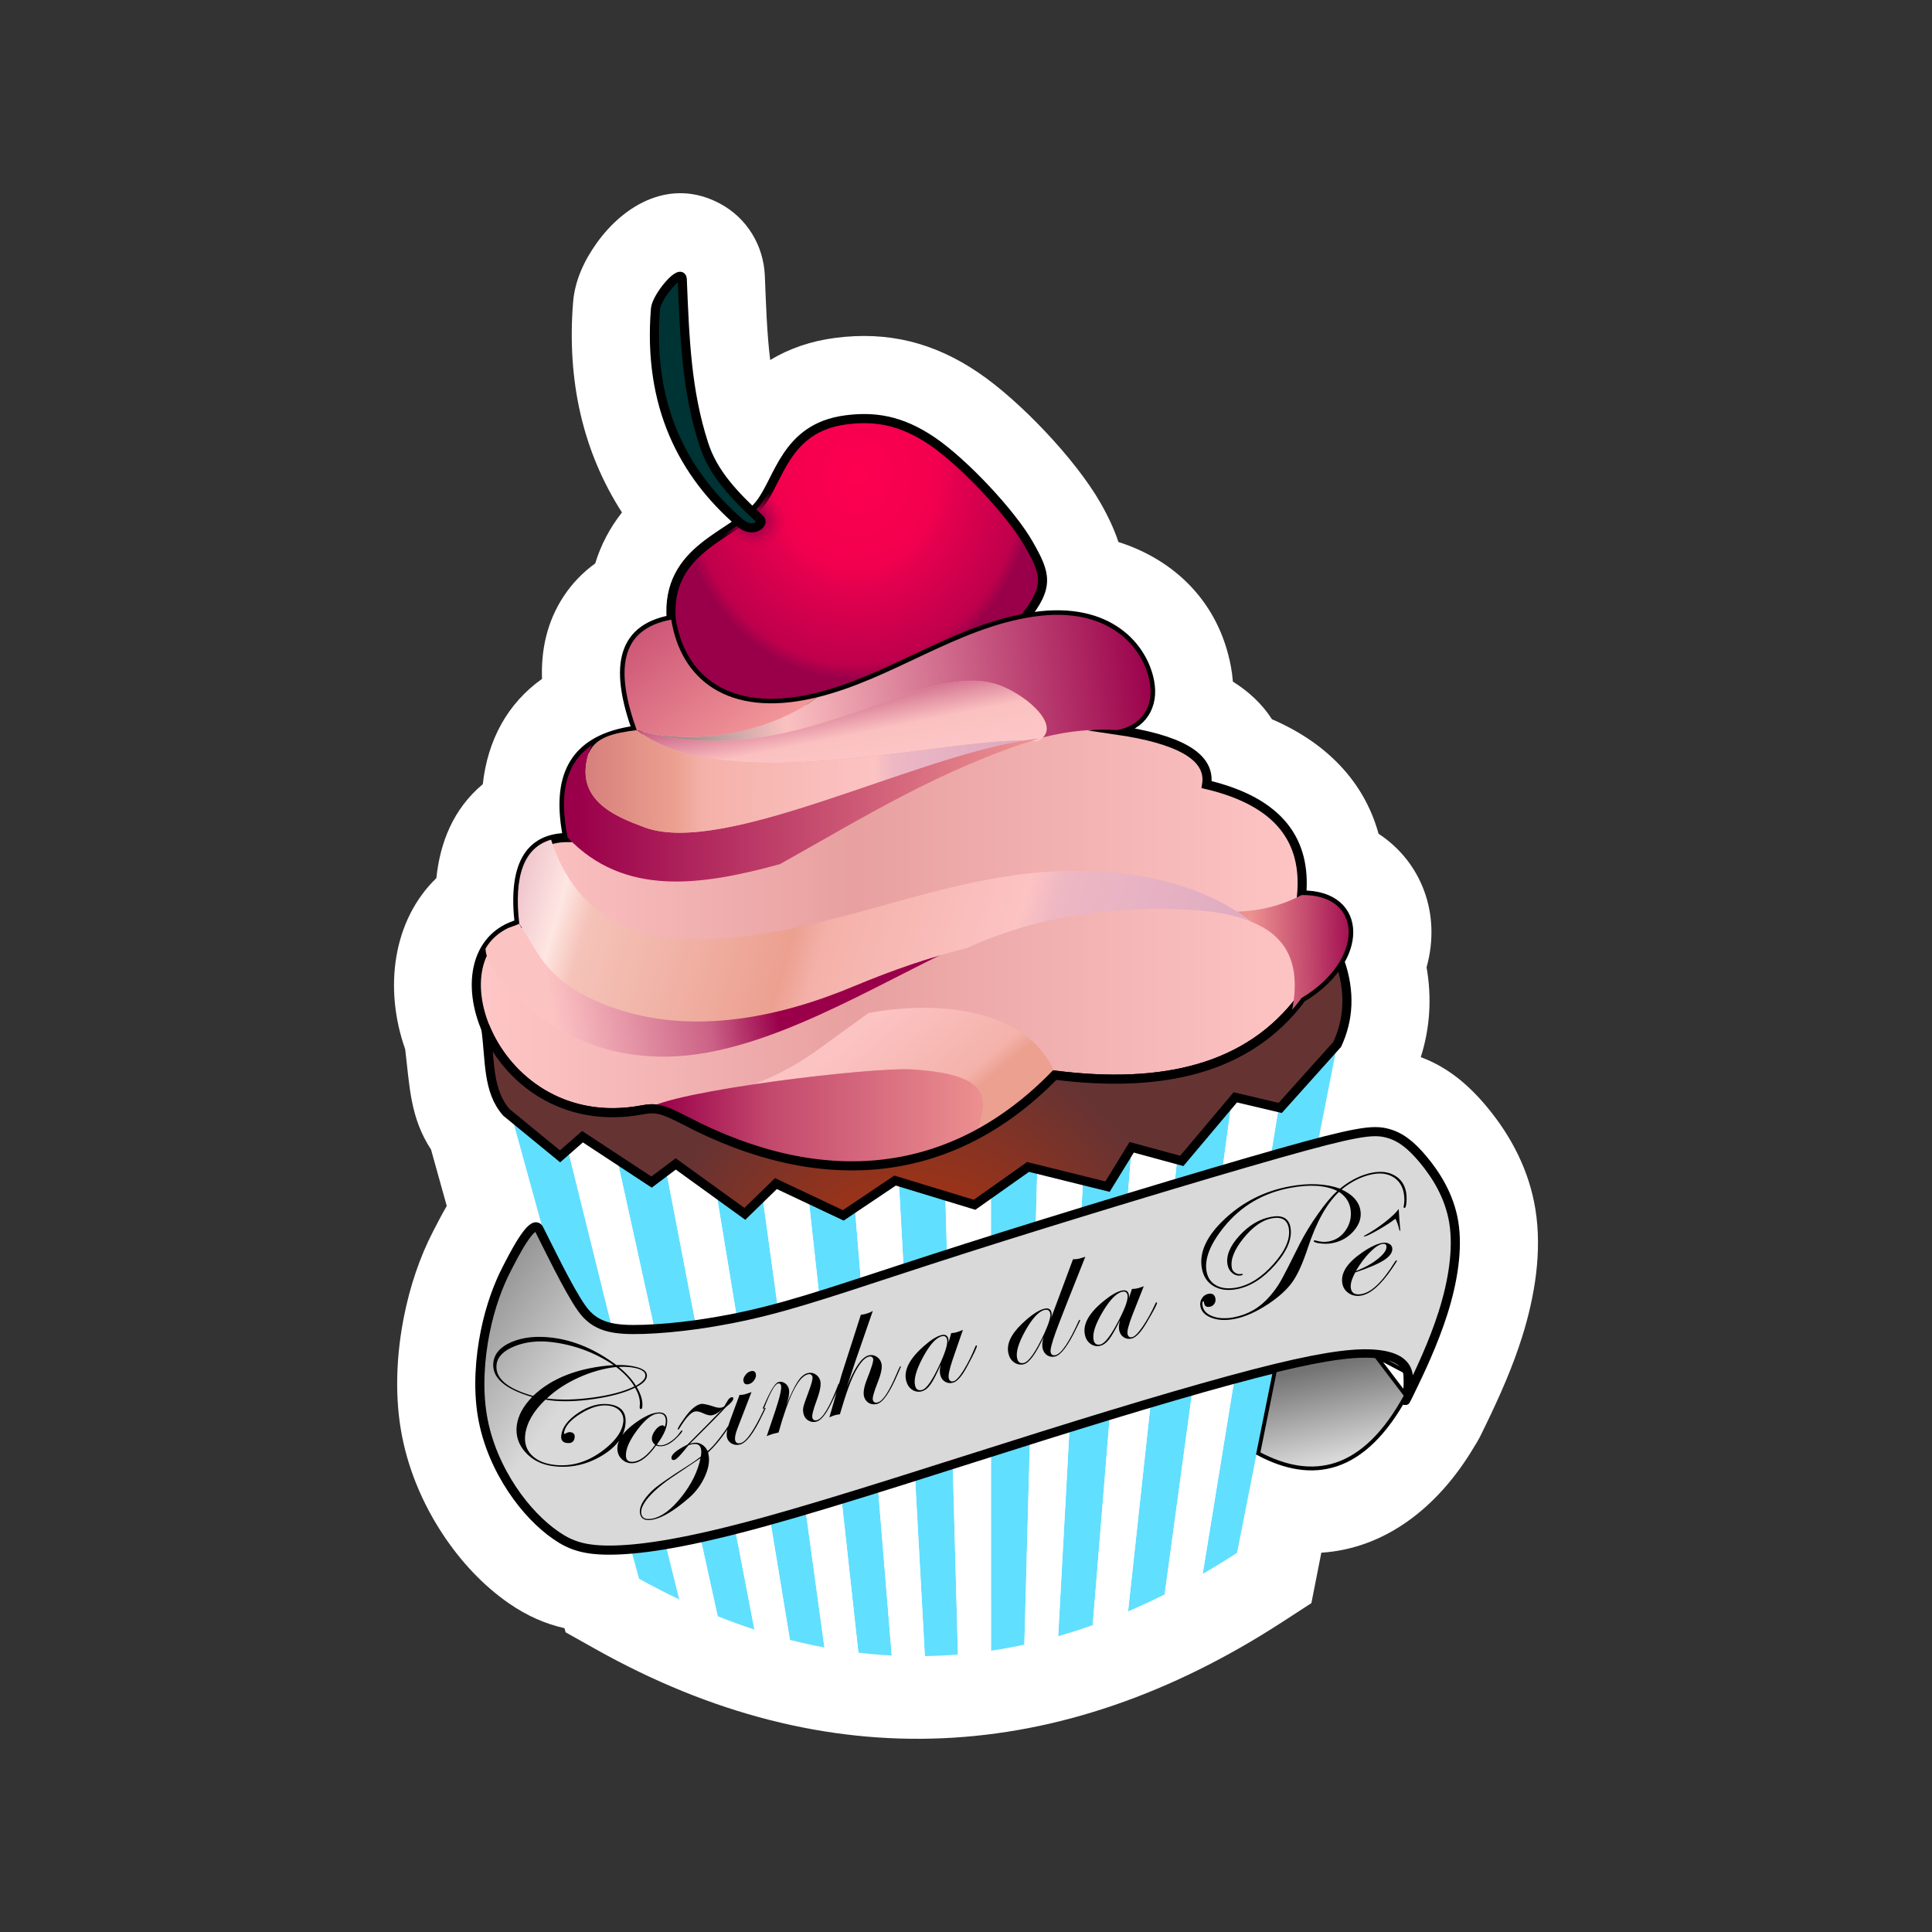 <svg xmlns="http://www.w3.org/2000/svg" width="500" height="500" viewBox="0 0 500 500" fill="none"><rect x="0" y="0" width="500" height="500" fill="#333333" stroke="none"/><path fill-rule="evenodd" clip-rule="evenodd" d="M160.964 132.619C150.823 116.867 146.682 98.441 148.317 78.209C148.769 72.606 151.173 67.47 154.395 62.947C161.614 52.824 173.729 45.919 186.381 52.718C193.358 56.469 197.62 63.575 197.942 71.414C198.234 78.535 198.444 85.924 199.32 93.173C204.291 90.174 209.911 88.262 216.086 87.454C229.83 85.656 241.739 88.662 253.214 96.441C263.963 103.726 278.397 118.92 284.822 130.177C286.828 133.691 288.378 137.036 289.448 140.272C303.854 144.848 315.399 155.706 318.551 172.461C318.801 173.788 318.973 175.104 319.069 176.406C323.086 178.918 326.582 182.095 329.187 186.147C342.964 192.066 352.995 202.029 356.766 215.772C367.853 223.035 373.049 236.499 369.197 250.336C370.563 258.133 370.119 265.996 367.693 273.593C374.55 276.127 379.986 280.655 384.791 286.432C391.195 294.131 395.752 302.998 397.36 312.955C399.13 323.922 397.2 335.595 393.886 346.103C391.435 353.867 388.161 361.244 384.623 368.561C384.153 369.531 383.689 370.505 383.202 371.469C382.884 372.095 382.556 372.714 382.196 373.318C382.038 373.584 381.876 373.846 381.706 374.102C372.047 390.563 358.044 400.805 341.958 401.837L339.386 414.89L331.787 419.819C274.422 457.021 214.04 460.397 154.139 426.793L146.386 422.445L146.088 421.375C141.12 420.241 136.437 418.215 131.737 414.966C124.964 410.29 119.193 404.011 114.663 397.168C109.218 388.949 105.34 379.608 103.722 369.865C102.125 360.25 102.68 349.993 104.598 340.47C106.106 332.981 108.564 325.502 112.069 318.704C113.195 316.519 114.313 314.353 115.549 312.227C115.573 312.185 115.597 312.145 115.621 312.103L111.553 297.509C106.176 289.264 106.048 281.411 104.862 271.548C99.263 255.675 101.705 238.117 112.931 227.252C113.895 218.018 117.315 209.324 124.946 202.951C126.196 191.538 131.343 182.035 140.274 175.694C140.014 168.299 141.496 160.988 145.858 154.349C148.113 150.919 150.885 148.089 154.041 145.819C155.477 141.096 157.782 136.668 160.964 132.619Z" fill="white"></path><path fill-rule="evenodd" clip-rule="evenodd" d="M134.389 239.077C132.682 224.427 136.693 216.786 146.904 216.754C143.95 201.973 147.472 191.196 164.782 188.949C159.385 173.916 160.045 162.86 173.723 160.36C176.161 175.716 188.235 185.731 210.373 180.724C230.415 176.194 247.165 162.546 267.585 159.576C286.907 156.766 295.842 167.447 297.531 176.418C298.713 182.707 295.576 187.799 289.038 188.949C304.545 191.22 313.46 195.554 312.28 203.049C331.292 207.559 338.113 217.727 336.863 231.636C353.059 231.414 353.147 248.57 336.863 258.267C323.213 276.663 300.901 281.776 272.948 278.241C246.687 305.15 213.135 308.743 177.297 289.99C171.137 286.766 169.496 286.624 166.124 287.248C127.498 294.411 110.242 245.746 134.389 239.077Z" fill="url(#paint0_linear_355_49)" stroke="black" stroke-width="2.36" stroke-miterlimit="22.926"></path><path fill-rule="evenodd" clip-rule="evenodd" d="M273.241 278.277C264.472 286.662 258.405 290.423 252.607 293.723C255.527 284.768 257.639 278.265 236.299 276.773C230.494 276.369 211.572 278.161 194.966 280.639C200.965 278.451 206.592 275.389 212.66 270.952C216.337 268.266 220.417 265.28 224.798 262.163C246.952 258.085 267.56 263.17 273.241 278.277Z" fill="url(#paint1_linear_355_49)"></path><path fill-rule="evenodd" clip-rule="evenodd" d="M196.517 130.597C201.715 124.154 203.197 110.717 218.865 108.664C226.064 107.722 232.963 108.556 241.214 114.149C249.462 119.74 261.708 132.831 266.242 140.778C270.647 148.495 271.727 151.777 265.072 160C245.776 163.661 229.586 176.38 210.372 180.724C188.234 185.731 176.16 175.716 173.722 160.36C172.236 141.762 190.018 138.652 196.517 130.597Z" fill="url(#paint2_radial_355_49)" stroke="black" stroke-width="2.36" stroke-miterlimit="22.926"></path><path fill-rule="evenodd" clip-rule="evenodd" d="M244.66 309.495L245.464 338.648C246.284 368.497 247.088 398.348 247.914 428.186C245.062 428.418 242.208 428.552 239.351 428.596C237.703 398.658 236.063 368.693 234.421 338.73L232.621 305.826L244.66 309.495Z" fill="#61DFFF"></path><path fill-rule="evenodd" clip-rule="evenodd" d="M221.239 312.523L223.405 338.812C225.868 368.687 228.31 398.578 230.784 428.444C227.908 428.296 225.028 428.046 222.149 427.706C218.887 398.122 215.651 368.497 212.412 338.892C211.372 329.367 210.326 319.84 209.278 310.309L218.241 314.537L221.239 312.523Z" fill="#61DFFF"></path><path fill-rule="evenodd" clip-rule="evenodd" d="M197.353 309.679L201.371 338.974C205.364 368.097 209.358 397.252 213.366 426.371C210.388 425.815 207.41 425.155 204.429 424.395C199.735 395.958 195.058 367.499 190.38 339.056L185.403 308.824L192.764 314.145L197.353 309.679Z" fill="#61DFFF"></path><path fill-rule="evenodd" clip-rule="evenodd" d="M172.424 303.072C174.738 315.097 177.052 327.121 179.363 339.138C184.655 366.667 189.948 394.212 195.246 421.725C192.078 420.693 188.908 419.543 185.735 418.277C179.927 391.932 174.136 365.565 168.345 339.22C165.479 326.178 162.609 313.131 159.739 300.08L168.628 305.922L172.424 303.072Z" fill="#61DFFF"></path><path fill-rule="evenodd" clip-rule="evenodd" d="M146.969 297.485L157.328 339.3C163.489 364.177 169.651 389.063 175.812 413.938C172.34 412.288 168.865 410.498 165.389 408.569C159.034 385.503 152.686 362.428 146.337 339.362C141.724 322.604 137.104 305.832 132.483 289.054L144.939 299.263L146.969 297.485Z" fill="#61DFFF"></path><path fill-rule="evenodd" clip-rule="evenodd" d="M268.447 302.594L267.472 338.484L265.106 425.627C262.23 426.248 259.352 426.77 256.471 427.198C256.455 397.666 256.455 368.111 256.455 338.586C256.455 328.659 256.453 318.73 256.449 308.799L266.064 302.006L268.447 302.594Z" fill="#61DFFF"></path><path fill-rule="evenodd" clip-rule="evenodd" d="M292.885 296.915L289.505 338.322C287.267 365.741 285.028 393.172 282.796 420.585C279.818 421.641 276.835 422.593 273.853 423.441C275.393 395.104 276.941 366.753 278.488 338.402C279.086 327.447 279.682 316.487 280.278 305.524L286.626 307.096L292.883 296.915H292.885Z" fill="#61DFFF"></path><path fill-rule="evenodd" clip-rule="evenodd" d="M318.742 285.13C316.34 302.82 313.944 320.506 311.539 338.178L301.414 412.63C298.26 414.208 295.103 415.67 291.945 417.016C294.787 390.772 297.636 364.509 300.498 338.26C301.884 325.546 303.264 312.831 304.648 300.114L305.845 300.44L318.742 285.13Z" fill="#61DFFF"></path><path fill-rule="evenodd" clip-rule="evenodd" d="M311.253 407.321L322.53 338.096L330.915 286.636L331.321 286.732L346.071 270.284L320.148 401.871C317.186 403.793 314.22 405.605 311.253 407.321Z" fill="#61DFFF"></path><path fill-rule="evenodd" clip-rule="evenodd" d="M256.449 308.799C256.453 318.73 256.455 328.659 256.455 338.586C256.455 368.111 256.455 397.666 256.471 427.198C253.621 427.62 250.769 427.952 247.914 428.186C247.088 398.348 246.284 368.497 245.464 338.648L244.66 309.495L252.209 311.797L256.449 308.799Z" fill="white"></path><path fill-rule="evenodd" clip-rule="evenodd" d="M232.621 305.826L234.421 338.73C236.063 368.693 237.703 398.658 239.351 428.596C236.497 428.638 233.641 428.59 230.784 428.444C228.31 398.578 225.868 368.687 223.406 338.812L221.239 312.523L231.648 305.53L232.621 305.826Z" fill="white"></path><path fill-rule="evenodd" clip-rule="evenodd" d="M209.278 310.309C210.326 319.84 211.372 329.367 212.412 338.892C215.651 368.497 218.887 398.122 222.149 427.706C219.223 427.36 216.295 426.916 213.366 426.371C209.358 397.252 205.363 368.097 201.371 338.974L197.353 309.679L200.809 306.314L209.278 310.309Z" fill="white"></path><path fill-rule="evenodd" clip-rule="evenodd" d="M185.403 308.825L190.38 339.056C195.058 367.499 199.735 395.958 204.429 424.395C201.371 423.615 198.309 422.723 195.246 421.725C189.948 394.212 184.655 366.667 179.363 339.138C177.052 327.121 174.738 315.097 172.424 303.072L174.884 301.222L185.403 308.825Z" fill="white"></path><path fill-rule="evenodd" clip-rule="evenodd" d="M159.738 300.079C162.609 313.131 165.479 326.178 168.345 339.22C174.136 365.565 179.927 391.932 185.735 418.277C182.431 416.958 179.123 415.51 175.812 413.938C169.651 389.063 163.489 364.177 157.328 339.3L146.969 297.485L150.749 294.173L159.738 300.079Z" fill="white"></path><path fill-rule="evenodd" clip-rule="evenodd" d="M280.278 305.524C279.682 316.487 279.086 327.446 278.488 338.402C276.942 366.753 275.393 395.104 273.853 423.441C270.939 424.269 268.025 424.999 265.106 425.627L267.472 338.484L268.447 302.594L280.278 305.524Z" fill="white"></path><path fill-rule="evenodd" clip-rule="evenodd" d="M304.648 300.114C303.264 312.831 301.884 325.546 300.498 338.26C297.636 364.509 294.787 390.772 291.945 417.017C288.897 418.315 285.848 419.505 282.796 420.585C285.028 393.172 287.266 365.741 289.505 338.322L292.885 296.915L304.648 300.114Z" fill="white"></path><path fill-rule="evenodd" clip-rule="evenodd" d="M330.915 286.636L322.53 338.096L311.253 407.321C307.975 409.216 304.696 410.988 301.414 412.63L311.539 338.178C313.943 320.506 316.34 302.82 318.742 285.13L319.7 283.99L330.915 286.636Z" fill="white"></path><path fill-rule="evenodd" clip-rule="evenodd" d="M252.607 293.723C255.527 284.768 257.639 278.265 236.299 276.773C225.92 276.049 173.588 282.358 167.569 287.024C170.102 286.738 172.078 287.258 177.296 289.99C204.437 304.192 230.264 305.572 252.607 293.723Z" fill="url(#paint3_linear_355_49)"></path><path fill-rule="evenodd" clip-rule="evenodd" d="M346.071 270.284L331.321 286.732L319.7 283.99L305.845 300.44L292.883 296.915L286.626 307.096L266.064 302.006L252.209 311.797L231.648 305.53L218.241 314.537L200.809 306.314L192.764 314.145L174.884 301.222L168.627 305.922L150.749 294.173L144.939 299.264L131.083 287.906C126.131 282.324 126.875 274.489 125.753 266.276H125.755C131.275 279.231 145.715 291.033 166.123 287.248C169.496 286.624 171.136 286.766 177.296 289.99C213.134 308.743 246.686 305.15 272.947 278.241C300.9 281.776 323.212 276.663 336.862 258.267C341.47 255.523 344.767 252.18 346.759 248.804C349.545 256.829 349.009 263.902 346.071 270.284Z" fill="url(#paint4_radial_355_49)" stroke="black" stroke-width="2.36" stroke-miterlimit="22.926"></path><path fill-rule="evenodd" clip-rule="evenodd" d="M164.781 188.949C207.588 201.229 239.131 168.741 259.826 177.782C267.01 180.922 274.985 188.507 268.516 191.863C249.028 189.567 188.638 207.407 164.781 188.949Z" fill="url(#paint5_linear_355_49)"></path><path fill-rule="evenodd" clip-rule="evenodd" d="M125.659 245.494C127.097 242.997 129.127 241.355 131.481 240.181C132.557 239.797 133.552 239.431 134.388 239.077C153.46 277.059 206.888 260.333 257.511 240.589L257.507 240.591C233.985 250.528 209.034 267.162 184.503 272.129C158.462 277.399 140.618 266.104 130.867 254.897C127.087 250.552 125.677 247.664 125.659 245.494Z" fill="url(#paint6_linear_355_49)"></path><path fill-rule="evenodd" clip-rule="evenodd" d="M323.823 238.547C332.322 241.975 336.87 248.638 334.418 261.313C335.26 260.341 336.076 259.327 336.862 258.267C353.146 248.57 353.058 231.414 336.862 231.636C331.147 234.648 325.617 235.72 320.166 235.948C321.454 236.778 322.673 237.645 323.823 238.547Z" fill="url(#paint7_linear_355_49)"></path><path fill-rule="evenodd" clip-rule="evenodd" d="M165.775 189.219C180.683 193.098 199.635 189.305 211.494 180.46C231.042 175.684 247.548 162.492 267.584 159.576C286.907 156.766 295.842 167.447 297.53 176.418C298.712 182.701 295.581 187.787 289.059 188.945C283.146 188.617 276.813 189.053 269.937 190.846C273.535 187.159 266.356 180.634 259.826 177.782C239.293 168.811 208.076 200.719 165.775 189.219Z" fill="url(#paint8_linear_355_49)"></path><path fill-rule="evenodd" clip-rule="evenodd" d="M164.781 188.949C159.384 173.916 160.044 162.86 173.722 160.36C176.16 175.716 188.233 185.731 210.372 180.724C210.762 180.636 211.148 180.544 211.534 180.448L211.494 180.46C199.635 189.305 180.683 193.098 165.775 189.219L164.781 188.949Z" fill="url(#paint9_linear_355_49)"></path><path fill-rule="evenodd" clip-rule="evenodd" d="M185.688 139.548C185.684 140.646 185.12 139.856 186.438 141.888C187.759 143.922 194.059 144.726 198.79 141.038C203.522 137.348 205.66 131.747 203.572 128.529C202.048 126.184 200.55 125.356 199.994 126.138L196.643 130.853L193.439 134.179L185.688 139.548Z" fill="url(#paint10_radial_355_49)"></path><path fill-rule="evenodd" clip-rule="evenodd" d="M196.68 134.365C189.802 127.983 184.563 122.416 182.155 114.981C177.69 101.202 177.202 87.724 176.568 72.292C176.434 69.044 169.902 76.687 169.639 79.929C167.607 105.104 176.882 122.708 191.542 135.345C194.818 138.17 197.885 135.483 196.68 134.365Z" fill="#003333" stroke="black" stroke-width="2.36" stroke-miterlimit="22.926"></path><path fill-rule="evenodd" clip-rule="evenodd" d="M268.976 191.112C239.819 193.99 187.996 222.049 166.769 214.094C159.408 211.338 147.173 206.785 153.122 192.882C145.985 197.706 144.797 206.211 146.903 216.754C161.493 232.084 181.257 229.278 201.829 223.647C223.783 211.38 243.64 198.912 268.976 191.112Z" fill="url(#paint11_linear_355_49)"></path><path fill-rule="evenodd" clip-rule="evenodd" d="M164.781 188.949C187.291 206.365 242.324 191.468 264.834 191.66C235.137 196.484 187.023 221.685 166.769 214.094C159.95 211.54 148.949 207.445 152.094 195.806C153.48 190.657 159.13 189.683 164.781 188.949Z" fill="url(#paint12_linear_355_49)"></path><path fill-rule="evenodd" clip-rule="evenodd" d="M142.621 217.31C146.951 230.934 156.798 241.175 173.312 242.651C207.312 245.691 238.667 227.193 272.761 225.519C295.414 224.405 312.809 229.904 323.823 238.547C319.546 236.738 314.332 235.828 308.693 235.49C284.116 234.018 264.988 238.585 250.321 245.319C240.447 247.834 231.442 250.87 220.943 255.256C202.873 262.807 176.522 269.76 152.64 258.317C141.122 252.798 138.958 245.931 134.388 239.077C132.946 226.685 135.592 219.309 142.621 217.31Z" fill="url(#paint13_linear_355_49)"></path><path fill-rule="evenodd" clip-rule="evenodd" d="M139.494 318.074C141.504 321.99 147.025 333.597 150.525 338.558C154.026 343.518 158.644 344.3 166.541 344.04C174.438 343.778 185.611 342.474 198.276 339.276C210.94 336.078 225.093 330.985 250.048 323.022C275.005 315.059 310.761 304.224 330.799 298.545C350.839 292.867 355.16 292.345 358.736 293.193C362.311 294.043 365.141 296.261 368.345 300.112C371.548 303.964 375.124 309.447 376.242 316.365C377.358 323.284 376.018 331.639 373.486 339.666C370.951 347.695 367.227 355.398 365.365 359.248C363.503 363.099 363.503 363.099 363.875 361.598C364.249 360.096 364.993 357.094 364.173 354.81C363.355 352.525 360.97 350.959 356.202 350.501C351.435 350.045 344.283 350.697 330.055 354.158C315.827 357.616 294.521 363.883 269.938 371.586C245.356 379.286 217.495 388.425 197.828 393.842C178.162 399.261 166.691 400.957 159.092 401.153C151.493 401.349 147.769 400.043 143.894 397.366C140.022 394.69 136 390.644 132.497 385.357C128.997 380.07 126.016 373.544 124.824 366.363C123.632 359.182 124.228 351.351 125.57 344.693C126.911 338.036 128.997 332.553 131.083 328.505C132.643 325.478 137.88 314.931 139.494 318.074Z" fill="url(#paint14_linear_355_49)" stroke="black" stroke-width="2.36" stroke-miterlimit="22.926"></path><path d="M363.702 354.979L363.702 354.978C362.984 352.972 360.857 351.451 356.154 350.999L363.702 354.979ZM363.702 354.979C364.465 357.104 364.228 359.7 363.877 361.163M363.702 354.979L363.877 361.163M363.877 361.163C358.421 371.2 352.336 376.814 345.888 378.981C339.533 381.116 332.72 379.937 325.628 376.15L329.949 354.698L330.173 354.643C330.173 354.643 330.173 354.643 330.173 354.643C344.39 351.186 351.475 350.551 356.154 350.999L363.877 361.163Z" fill="url(#paint15_linear_355_49)" stroke="black"></path><path d="M167.415 356.202C167.297 357.166 166.409 358.074 164.754 358.926C165.921 360.888 166.409 362.63 166.221 364.149C166.175 364.521 166.031 364.689 165.779 364.657C165.581 364.633 165.507 364.377 165.567 363.883C165.751 362.402 165.339 360.818 164.34 359.144C161.69 360.442 158.182 361.412 153.809 362.05C149.445 362.69 145.628 362.81 142.36 362.406C141.9 362.348 141.504 362.284 141.17 362.212C138.056 365.189 136.309 368.211 135.929 371.279C135.669 373.376 136.201 375.122 137.533 376.52C138.864 377.918 140.81 378.776 143.366 379.092C148.185 379.688 152.735 378.194 157.014 374.614C159.596 372.452 161.026 370.275 161.298 368.081C161.442 366.927 161.156 365.959 160.452 365.177C159.74 364.397 158.734 363.925 157.416 363.761C155.309 363.501 152.927 364.193 150.269 365.845C147.609 367.489 146.17 369.155 145.96 370.847C145.944 370.991 145.986 371.075 146.082 371.085C146.17 371.081 146.234 371.059 146.292 371.019C146.786 370.719 147.225 370.595 147.607 370.643C148.447 370.747 148.821 371.209 148.721 372.021C148.585 373.124 147.909 373.596 146.696 373.444C145.586 373.308 145.104 372.646 145.252 371.461C145.514 369.343 147.005 367.391 149.717 365.607C152.427 363.829 155.043 363.097 157.566 363.409C160.816 363.813 162.242 365.577 161.854 368.713C161.454 371.947 159.32 374.676 155.463 376.904C151.597 379.132 147.525 379.978 143.216 379.444C140.218 379.072 137.813 377.88 135.987 375.858C134.169 373.844 133.417 371.531 133.737 368.933C134.049 366.413 135.375 363.947 137.723 361.54C130.547 359.448 127.204 356.46 127.684 352.571C127.972 350.255 129.571 348.495 132.485 347.275C135.409 346.055 138.894 345.693 142.958 346.197C148.627 346.897 154.151 349.263 159.524 353.281C160.55 353.231 161.584 353.267 162.632 353.397C166.005 353.813 167.595 354.752 167.415 356.202ZM167.007 356.158C167.157 354.944 165.881 354.17 163.168 353.833C162.328 353.729 161.302 353.701 160.114 353.763C161.974 355.228 163.462 356.854 164.59 358.628C166.105 357.766 166.911 356.94 167.007 356.158ZM164.18 358.808C163.084 357 161.506 355.324 159.462 353.775C156.206 354.136 152.957 355.06 149.713 356.532C146.468 358.012 143.738 359.808 141.512 361.93C145.058 362.37 149.037 362.284 153.467 361.676C157.908 361.076 161.476 360.116 164.18 358.808ZM158.802 353.285C153.983 350.043 148.669 348.059 142.862 347.341C139.274 346.897 136.051 347.253 133.183 348.401C130.321 349.559 128.762 351.123 128.514 353.113C128.076 356.66 131.225 359.378 137.96 361.268C142.87 356.578 149.817 353.921 158.802 353.285ZM176.608 370.263C176.624 370.501 176.154 371.091 175.21 372.036C173.797 373.448 172.463 374.194 171.209 374.276C170.677 374.312 170.201 374.252 169.787 374.102C167.721 377.022 165.705 378.55 163.734 378.678C162.706 378.746 161.81 378.436 161.038 377.744C160.268 377.058 159.852 376.196 159.784 375.166C159.634 372.876 161.204 370.547 164.506 368.191C166.831 366.527 168.769 365.649 170.337 365.547C171.801 365.451 172.579 366.089 172.667 367.455C172.781 369.173 171.889 371.309 169.991 373.858C170.343 374.012 170.731 374.078 171.149 374.05C171.917 374 172.793 373.628 173.763 372.936C174.742 372.244 175.52 371.439 176.108 370.519C176.286 370.301 176.41 370.185 176.496 370.179C176.566 370.175 176.604 370.203 176.608 370.263ZM172.305 367.517C172.225 366.303 171.567 365.741 170.321 365.823C168.769 365.925 166.973 367.347 164.912 370.089C162.852 372.84 161.88 375.098 161.996 376.876C162.064 377.906 162.656 378.382 163.78 378.308C165.619 378.186 167.545 376.726 169.549 373.926C169.021 373.478 168.745 373.006 168.711 372.494C168.663 371.767 168.945 370.989 169.555 370.167C170.167 369.345 170.787 368.921 171.423 368.879C171.693 368.861 171.885 368.995 172.009 369.285C172.245 368.749 172.347 368.159 172.305 367.517ZM189.779 361.818C189.875 362.298 189.231 363.085 187.847 364.175C186.397 365.777 183.899 368.329 180.354 371.843C179.892 372.288 179.282 372.894 178.526 373.654L179.246 373.464C180.042 373.256 180.8 373.354 181.524 373.762C182.246 374.164 182.784 374.758 183.126 375.54C183.991 374.876 185.115 373.636 186.511 371.801C187.905 369.969 188.903 368.419 189.523 367.155C189.675 366.851 189.803 366.685 189.923 366.661C189.975 366.651 190.015 366.673 190.043 366.729C190.103 367.023 189.393 368.241 187.925 370.379C186.417 372.578 184.853 374.422 183.255 375.906L183.369 376.476C183.695 378.096 183.385 379.968 182.436 382.087C181.482 384.207 180.154 386.017 178.444 387.531C174.674 390.848 171.521 392.76 169.005 393.266C167.043 393.66 165.927 393.158 165.649 391.77C165.325 390.157 166.323 388.201 168.639 385.895C169.839 384.693 173.119 382.395 178.47 379.012C179.512 378.342 180.48 377.664 181.366 376.97C181.51 376.232 181.534 375.588 181.42 375.024C181.2 373.922 180.422 373.508 179.094 373.774C178.718 373.85 178.43 373.924 178.23 373.994L177.932 374.328L177.162 375.286C175.854 376.89 174.982 377.736 174.528 377.828C174.099 377.914 173.853 377.792 173.785 377.454C173.597 376.516 174.97 375.32 177.892 373.868C181.938 369.839 185.017 366.717 187.129 364.497L186.667 364.911C185.839 365.661 185.049 366.117 184.279 366.271C183.721 366.383 182.956 366.209 181.982 365.749C181.08 365.337 180.372 365.183 179.85 365.287C178.814 365.495 177.482 366.941 175.858 369.631C175.716 369.855 175.608 369.979 175.522 369.995C175.45 369.995 175.408 369.963 175.396 369.903C175.346 369.657 175.948 368.653 177.198 366.905C178.714 364.781 180.116 363.595 181.408 363.335C181.922 363.233 183.132 363.489 185.029 364.115C185.677 364.321 186.241 364.379 186.703 364.287C186.951 364.237 187.205 364.123 187.447 363.951L187.675 363.537L188.325 362.47C188.615 361.966 188.951 361.68 189.319 361.608C189.583 361.554 189.741 361.624 189.779 361.818ZM181.294 377.368C180.914 377.646 178.732 379.114 174.742 381.775C171.775 383.727 169.513 385.593 167.955 387.373C166.399 389.161 165.741 390.636 165.977 391.806C166.207 392.954 167.177 393.352 168.881 393.01C171.271 392.53 173.763 390.664 176.352 387.405C178.94 384.147 180.584 380.804 181.294 377.368ZM195.604 355.542C195.728 356.054 195.6 356.59 195.214 357.148C194.84 357.712 194.36 358.066 193.774 358.21C193.028 358.392 192.576 358.156 192.416 357.502C192.297 357.02 192.438 356.496 192.85 355.932C193.258 355.36 193.736 355.006 194.306 354.866C195.018 354.692 195.45 354.918 195.604 355.542ZM198.132 364.447C198.126 364.495 198.07 364.635 197.964 364.859L197.21 366.405C195.034 370.963 193.126 373.448 191.487 373.848C190.707 374.04 190.003 373.952 189.359 373.598C188.723 373.24 188.311 372.696 188.135 371.973C187.929 371.133 188.185 369.717 188.911 367.727L191.387 361.016C191.929 360.994 192.341 360.948 192.638 360.874C193.088 360.764 193.702 360.56 194.492 360.256L190.827 369.755C190.301 371.129 190.115 372.136 190.271 372.774C190.433 373.43 190.903 373.66 191.683 373.47C193.15 373.11 195.18 370.163 197.756 364.633C197.804 364.463 197.862 364.371 197.948 364.351C198.05 364.325 198.112 364.357 198.132 364.447ZM217.28 358.174C217.372 358.474 216.614 360.228 215.022 363.431C213.708 366.059 212.494 367.545 211.392 367.885C210.658 368.109 209.971 368.049 209.315 367.697C208.669 367.351 208.229 366.813 208.007 366.089C207.809 365.447 207.777 364.801 207.909 364.159C208.049 363.517 208.499 362.184 209.275 360.162C210.077 358.042 210.401 356.75 210.255 356.274C210.075 355.688 209.635 355.504 208.933 355.72C206.555 356.45 204.073 361.454 201.487 370.733C200.674 370.919 200.182 371.039 200.024 371.087C199.448 371.263 198.922 371.457 198.43 371.673L200.618 365.199C201.849 361.506 202.353 359.278 202.119 358.516C201.987 358.086 201.721 357.934 201.312 358.06C200.484 358.314 199.332 360.358 197.85 364.191C197.758 364.427 197.682 364.563 197.602 364.603C197.518 364.629 197.456 364.601 197.412 364.517C197.406 364.439 197.422 364.371 197.458 364.311L197.762 363.633C199.348 359.936 200.566 357.954 201.427 357.69C201.987 357.518 202.521 357.592 203.051 357.918C203.577 358.238 203.933 358.712 204.121 359.326C204.403 360.24 204.183 361.694 203.455 363.701C204.669 360.784 205.657 358.734 206.429 357.562C207.203 356.388 208.021 355.664 208.907 355.392C209.615 355.174 210.303 355.242 210.946 355.606C211.598 355.974 212.036 356.536 212.266 357.29C212.562 358.248 212.26 359.94 211.364 362.378C210.443 364.861 210.071 366.385 210.243 366.941C210.421 367.525 210.846 367.715 211.514 367.511C212.958 367.067 214.764 364.023 216.914 358.382C216.952 358.212 217.006 358.114 217.088 358.09C217.19 358.058 217.252 358.088 217.28 358.174ZM233.12 353.647C233.154 353.763 233.106 353.914 232.988 354.108L232.3 355.684C230.308 360.33 228.562 362.874 227.061 363.311C226.271 363.539 225.561 363.473 224.915 363.127C224.279 362.776 223.847 362.224 223.631 361.482C223.341 360.474 223.581 358.98 224.355 357.004C225.573 353.926 226.115 352.153 225.977 351.675C225.815 351.115 225.399 350.933 224.727 351.129C223.745 351.411 222.647 352.645 221.437 354.836C220.271 356.934 218.912 360.664 217.362 366.021C216.842 366.075 216.41 366.153 216.066 366.251C215.704 366.357 215.232 366.541 214.644 366.807L216.6 360.026C216.852 359.07 217.258 357.646 217.812 355.758C218.132 354.82 219.078 351.871 220.659 346.905L222.785 340.268C223.303 340.204 223.727 340.13 224.071 340.03C224.725 339.842 225.335 339.592 225.879 339.276C224.871 342.164 223.377 346.493 221.387 352.245C221.329 352.421 220.599 354.642 219.188 358.912C221.107 354.015 222.961 351.305 224.747 350.787C225.451 350.585 226.131 350.673 226.787 351.057C227.439 351.451 227.875 352.017 228.095 352.781C228.383 353.773 228.075 355.41 227.171 357.694C226.163 360.24 225.737 361.78 225.889 362.31C226.067 362.929 226.509 363.135 227.213 362.93C228.497 362.558 230.096 360.13 232.004 355.634L232.498 354.48L232.806 353.881C232.838 353.711 232.902 353.613 233.01 353.583C233.07 353.565 233.102 353.587 233.12 353.647ZM252.812 348.295C252.896 348.597 252.08 350.331 250.38 353.491C249.01 356.078 247.77 357.524 246.65 357.832C245.891 358.042 245.209 357.96 244.601 357.596C243.983 357.228 243.575 356.674 243.367 355.922C243.153 355.146 243.183 354.234 243.463 353.179C242.377 355.648 241.499 357.358 240.825 358.298C240.147 359.248 239.403 359.834 238.577 360.062C237.711 360.302 236.888 360.18 236.116 359.686C235.346 359.192 234.824 358.448 234.55 357.46C233.788 354.694 235.336 351.637 239.201 348.277C240.891 346.785 242.333 345.879 243.537 345.547C244.555 345.265 245.181 345.561 245.419 346.423C245.489 346.675 245.509 347.011 245.495 347.451L246.171 345.01C246.688 344.978 247.14 344.909 247.518 344.804C247.964 344.68 248.524 344.47 249.202 344.172L246.597 351.703C245.703 354.34 245.349 356.01 245.543 356.71C245.729 357.388 246.143 357.64 246.784 357.462C247.432 357.284 248.3 356.33 249.376 354.612C250.448 352.885 251.462 350.851 252.416 348.501C252.476 348.325 252.54 348.229 252.624 348.205C252.726 348.177 252.788 348.207 252.812 348.295ZM245.087 346.595C244.891 345.887 244.423 345.635 243.683 345.841C242.167 346.259 240.539 348.105 238.799 351.379C237.056 354.656 236.406 357.09 236.848 358.69C237.106 359.626 237.717 359.966 238.669 359.704C239.805 359.39 241.309 357.196 243.201 353.117C244.733 349.781 245.365 347.605 245.087 346.595ZM280.877 325.254C276.801 335.433 274.257 341.924 273.23 344.73C272.198 347.587 271.756 349.335 271.914 349.973C272.074 350.627 272.494 350.871 273.172 350.703C274.683 350.331 276.673 347.389 279.155 341.876C279.219 341.702 279.287 341.606 279.371 341.586C279.473 341.56 279.535 341.592 279.557 341.682C279.551 341.73 279.495 341.87 279.389 342.094L278.637 343.642C276.437 348.213 274.591 350.685 273.088 351.055C272.326 351.243 271.644 351.143 271.038 350.765C270.43 350.379 270.036 349.799 269.844 349.017C269.65 348.231 269.722 347.251 270.07 346.071C268.068 350.385 266.356 352.715 264.95 353.061C264.075 353.277 263.257 353.131 262.501 352.617C261.743 352.103 261.243 351.343 260.997 350.349C260.407 347.955 261.567 345.369 264.481 342.592C266.796 340.376 268.716 339.082 270.26 338.702C271.284 338.448 271.902 338.762 272.116 339.63C272.214 340.032 272.184 340.528 272.028 341.102L277.689 325.898C278.269 325.914 278.829 325.854 279.355 325.724C279.491 325.69 280.001 325.534 280.877 325.254ZM271.798 339.874C271.61 339.11 271.108 338.824 270.294 339.024C268.81 339.39 267.156 341.178 265.356 344.386C263.557 347.597 262.853 350.001 263.247 351.597C263.487 352.571 264.067 352.947 264.974 352.725C266.296 352.399 268.08 349.815 270.316 344.984C271.498 342.376 271.996 340.678 271.798 339.874ZM299.435 337.154C299.505 337.46 298.615 339.158 296.779 342.242C295.299 344.764 293.997 346.157 292.865 346.417C292.099 346.593 291.418 346.483 290.828 346.093C290.226 345.697 289.844 345.125 289.668 344.364C289.488 343.58 289.556 342.67 289.882 341.63C288.69 344.046 287.74 345.719 287.026 346.629C286.306 347.549 285.538 348.103 284.704 348.295C283.826 348.495 283.01 348.339 282.261 347.811C281.513 347.285 281.023 346.519 280.793 345.519C280.149 342.722 281.829 339.738 285.836 336.546C287.588 335.129 289.07 334.287 290.286 334.007C291.316 333.769 291.928 334.091 292.131 334.965C292.189 335.217 292.193 335.553 292.161 335.994L292.941 333.585C293.459 333.575 293.913 333.525 294.297 333.437C294.747 333.333 295.315 333.149 296.005 332.879L293.077 340.29C292.071 342.884 291.644 344.538 291.806 345.247C291.964 345.933 292.367 346.201 293.015 346.053C293.669 345.901 294.579 344.985 295.727 343.316C296.873 341.638 297.975 339.65 299.029 337.342C299.097 337.17 299.165 337.076 299.251 337.056C299.353 337.032 299.415 337.066 299.435 337.154ZM291.788 335.121C291.624 334.405 291.168 334.133 290.418 334.305C288.886 334.659 287.18 336.434 285.3 339.63C283.418 342.826 282.663 345.231 283.036 346.849C283.254 347.795 283.848 348.161 284.81 347.939C285.958 347.675 287.558 345.549 289.622 341.556C291.3 338.288 292.025 336.144 291.788 335.121ZM363.888 308.518C364.028 309.287 364.062 310.145 363.988 311.099C363.916 312.061 363.768 312.555 363.544 312.597C363.372 312.629 363.284 312.575 363.256 312.423C363.248 312.379 363.252 312.309 363.272 312.219C363.502 311.111 363.512 309.957 363.294 308.769C362.954 306.916 362.054 305.542 360.594 304.642C359.134 303.752 357.38 303.49 355.327 303.866C352.553 304.376 349.839 305.698 347.195 307.834C350.027 309.143 351.647 310.907 352.057 313.141C352.403 315.023 351.845 316.821 350.375 318.538C348.905 320.248 347.015 321.318 344.704 321.742C343.794 321.91 342.794 321.93 341.696 321.796C340.598 321.672 340.026 321.458 339.976 321.18C339.994 321.082 340.054 321.024 340.148 321.008C340.234 320.992 340.38 321.012 340.576 321.068C341.714 321.412 342.81 321.484 343.858 321.29C345.772 320.94 347.273 319.918 348.375 318.23C349.475 316.533 349.837 314.685 349.469 312.683C349.155 310.967 348.177 309.553 346.529 308.462C343.322 311.509 340.64 316.335 338.468 322.934C337.157 326.925 335.827 329.877 334.471 331.781C333.125 333.685 331.081 335.555 328.355 337.394C325.124 339.536 322.128 340.864 319.38 341.368C317.129 341.78 315.181 341.672 313.521 341.042C311.861 340.414 310.907 339.422 310.659 338.068C310.521 337.322 310.661 336.628 311.065 335.986C311.481 335.349 312.043 334.965 312.747 334.837C313.769 334.649 314.367 335.053 314.551 336.054C314.641 336.55 314.547 337.012 314.269 337.428C313.989 337.838 313.601 338.094 313.095 338.188C312.227 338.348 311.733 338.026 311.623 337.23C311.581 336.902 311.515 336.744 311.431 336.76C311.163 336.808 311.097 337.224 311.241 338C311.465 339.218 312.337 340.108 313.851 340.664C315.365 341.218 317.165 341.306 319.245 340.926C322.922 340.25 326.036 338.45 328.579 335.523C329.701 334.237 330.613 332.965 331.343 331.711C332.131 330.353 333.807 327.097 336.359 321.944C337.65 319.396 339.232 316.795 341.122 314.123C343.002 311.451 344.664 309.481 346.094 308.222C343.114 306.746 339.096 306.472 334.027 307.404C326.95 308.703 321.204 312.077 316.793 317.515C313.175 321.984 311.663 325.84 312.259 329.083C312.561 330.731 313.403 331.931 314.791 332.679C316.181 333.427 317.901 333.609 319.964 333.231C323.338 332.611 326.566 330.557 329.645 327.059C332.723 323.56 334.013 320.476 333.521 317.806C333.131 315.675 331.689 314.835 329.189 315.293C326.69 315.751 324.236 317.471 321.824 320.442C319.414 323.42 318.401 325.98 318.795 328.133C318.893 328.659 319.183 329.081 319.656 329.383C320.13 329.693 320.63 329.803 321.172 329.703C321.454 329.651 321.612 329.685 321.636 329.821C321.658 329.941 321.506 330.023 321.188 330.081C320.372 330.231 319.636 330.039 318.959 329.503C318.283 328.965 317.855 328.235 317.685 327.301C317.263 325.006 318.287 322.508 320.756 319.798C323.226 317.095 325.97 315.463 328.995 314.909C331.881 314.379 333.539 315.281 333.967 317.621C334.491 320.474 333.183 323.694 330.049 327.281C326.908 330.867 323.56 332.991 319.986 333.647C317.659 334.075 315.681 333.799 314.057 332.831C312.431 331.861 311.425 330.349 311.049 328.295C310.285 324.132 312.267 319.848 316.997 315.431C321.728 311.015 327.338 308.21 333.833 307.018C338.764 306.114 343.078 306.31 346.791 307.612C349.549 305.372 352.367 303.99 355.235 303.464C357.486 303.05 359.398 303.306 360.98 304.238C362.562 305.16 363.534 306.592 363.888 308.518ZM361.53 326.3C361.536 326.346 361.41 326.558 361.16 326.945L360.254 328.305C357.336 332.601 354.633 334.939 352.139 335.317C350.955 335.497 349.915 335.275 348.999 334.647C348.083 334.029 347.545 333.151 347.375 332.031C346.971 329.375 348.733 326.717 352.657 324.056C354.723 322.65 356.456 321.846 357.854 321.634C358.458 321.542 359 321.622 359.48 321.874C359.96 322.128 360.234 322.48 360.306 322.942C360.466 324 359.808 325.028 358.342 326.018C356.874 326.999 354.339 328.103 350.733 329.309C349.817 331.011 349.439 332.361 349.593 333.381C349.785 334.653 350.667 335.169 352.231 334.931C354.889 334.529 357.792 331.759 360.958 326.612C361.122 326.346 361.268 326.2 361.406 326.18C361.478 326.184 361.518 326.224 361.53 326.3ZM358.806 322.496C358.734 322.018 358.406 321.83 357.81 321.92C356.92 322.054 355.828 322.776 354.533 324.088C353.239 325.39 352.021 327.023 350.883 328.961C353.235 328.047 355.173 326.963 356.706 325.708C358.238 324.454 358.94 323.38 358.806 322.496ZM361.986 312.881C362.088 314.777 362.224 316.605 362.384 318.37C362.4 318.476 362.384 318.54 362.318 318.566C362.248 318.576 362.17 318.41 362.084 318.074C361.78 316.827 361.452 315.941 361.114 315.411C360.132 316.203 358.684 317.143 356.776 318.246C354.865 319.34 353.647 319.926 353.103 320.01C352.999 320.026 352.943 320.004 352.933 319.942C352.943 319.894 353.055 319.816 353.259 319.708C355.013 318.744 356.756 317.589 358.484 316.237C360.212 314.875 361.378 313.763 361.986 312.881Z" fill="black"></path><defs><linearGradient id="paint0_linear_355_49" x1="123.297" y1="253.722" x2="345.786" y2="253.722" gradientUnits="userSpaceOnUse"><stop stop-color="#FFC7C7"></stop><stop offset="0.439" stop-color="#E8A0A0"></stop><stop offset="1" stop-color="#FFC7C7"></stop></linearGradient><linearGradient id="paint1_linear_355_49" x1="224.088" y1="265.37" x2="244.12" y2="289.164" gradientUnits="userSpaceOnUse"><stop stop-color="#FCC3C3"></stop><stop offset="0.859" stop-color="#F4B2AA"></stop><stop offset="1" stop-color="#ECA090"></stop></linearGradient><radialGradient id="paint2_radial_355_49" cx="0" cy="0" r="1" gradientUnits="userSpaceOnUse" gradientTransform="translate(221.796 122.992) rotate(93.764) scale(52.67 46.21)"><stop stop-color="#FE0050"></stop><stop offset="0.463" stop-color="#F1004F"></stop><stop offset="0.549" stop-color="#E4004E"></stop><stop offset="0.929" stop-color="#BF004C"></stop><stop offset="1" stop-color="#9A004A"></stop></radialGradient><linearGradient id="paint3_linear_355_49" x1="170.26" y1="286.662" x2="254.419" y2="286.662" gradientUnits="userSpaceOnUse"><stop stop-color="#9A004A"></stop><stop offset="0.341" stop-color="#C3486D"></stop><stop offset="1" stop-color="#EC9090"></stop></linearGradient><radialGradient id="paint4_radial_355_49" cx="0" cy="0" r="1" gradientUnits="userSpaceOnUse" gradientTransform="translate(237.145 347.483) rotate(-92.747) scale(80.987 71.01)"><stop stop-color="#CC3300"></stop><stop offset="1" stop-color="#663333"></stop></radialGradient><linearGradient id="paint5_linear_355_49" x1="205.728" y1="170.815" x2="213.828" y2="211.446" gradientUnits="userSpaceOnUse"><stop stop-color="#9A004A"></stop><stop offset="0.529" stop-color="#FBC1C1"></stop><stop offset="1" stop-color="#FFCCCC"></stop></linearGradient><linearGradient id="paint6_linear_355_49" x1="184.355" y1="157.19" x2="127.575" y2="166.377" gradientUnits="userSpaceOnUse"><stop stop-color="#9A004A"></stop><stop offset="0.31" stop-color="#CB6186"></stop><stop offset="1" stop-color="#FCC3C3"></stop></linearGradient><linearGradient id="paint7_linear_355_49" x1="352.348" y1="237.977" x2="323.823" y2="238.547" gradientUnits="userSpaceOnUse"><stop stop-color="#9A004A"></stop><stop offset="0.478" stop-color="#C3486D"></stop><stop offset="1" stop-color="#EC9090"></stop></linearGradient><linearGradient id="paint8_linear_355_49" x1="297.716" y1="167.705" x2="165.833" y2="183.167" gradientUnits="userSpaceOnUse"><stop stop-color="#9A004A"></stop><stop offset="0.722" stop-color="#FBC1C1"></stop><stop offset="0.988" stop-color="#847E7E"></stop><stop offset="1" stop-color="#003333"></stop></linearGradient><linearGradient id="paint9_linear_355_49" x1="165.075" y1="146.199" x2="200.481" y2="191.57" gradientUnits="userSpaceOnUse"><stop stop-color="#9A004A"></stop><stop offset="0.141" stop-color="#C74D72"></stop><stop offset="1" stop-color="#F59B9B"></stop></linearGradient><radialGradient id="paint10_radial_355_49" cx="0" cy="0" r="1" gradientUnits="userSpaceOnUse" gradientTransform="translate(194.969 134.731) rotate(90) scale(8.878 9.404)"><stop offset="0.245" stop-color="#9A004A"></stop><stop offset="1" stop-color="#EA004E" stop-opacity="0"></stop></radialGradient><linearGradient id="paint11_linear_355_49" x1="149.657" y1="209.624" x2="265.286" y2="209.624" gradientUnits="userSpaceOnUse"><stop stop-color="#9A004A"></stop><stop offset="1" stop-color="#EC9090"></stop></linearGradient><linearGradient id="paint12_linear_355_49" x1="128.797" y1="193.12" x2="263.75" y2="192.706" gradientUnits="userSpaceOnUse"><stop stop-color="#A3324B"></stop><stop offset="0.047" stop-color="#C7696D"></stop><stop offset="0.341" stop-color="#ECA090"></stop><stop offset="0.392" stop-color="#F4B1A9"></stop><stop offset="0.722" stop-color="#FCC3C3"></stop><stop offset="0.761" stop-color="#EDB7C3"></stop><stop offset="1" stop-color="#DDAAC2"></stop></linearGradient><linearGradient id="paint13_linear_355_49" x1="104.906" y1="200.608" x2="321.682" y2="264.053" gradientUnits="userSpaceOnUse"><stop stop-color="#9A004A"></stop><stop offset="0.027" stop-color="#CC7396"></stop><stop offset="0.212" stop-color="#FEE6E2"></stop><stop offset="0.247" stop-color="#F5C3B9"></stop><stop offset="0.478" stop-color="#ECA090"></stop><stop offset="0.514" stop-color="#F4B1A9"></stop><stop offset="0.722" stop-color="#FCC3C3"></stop><stop offset="0.761" stop-color="#EDB7C3"></stop><stop offset="1" stop-color="#DDAAC2"></stop></linearGradient><linearGradient id="paint14_linear_355_49" x1="225.594" y1="413.326" x2="109.874" y2="326.911" gradientUnits="userSpaceOnUse"><stop offset="0.648" stop-color="#D9D9D9"></stop><stop offset="1" stop-color="#737373"></stop></linearGradient><linearGradient id="paint15_linear_355_49" x1="350.115" y1="376.72" x2="344.914" y2="353.016" gradientUnits="userSpaceOnUse"><stop stop-color="#D9D9D9"></stop><stop offset="1" stop-color="#737373"></stop></linearGradient></defs></svg>